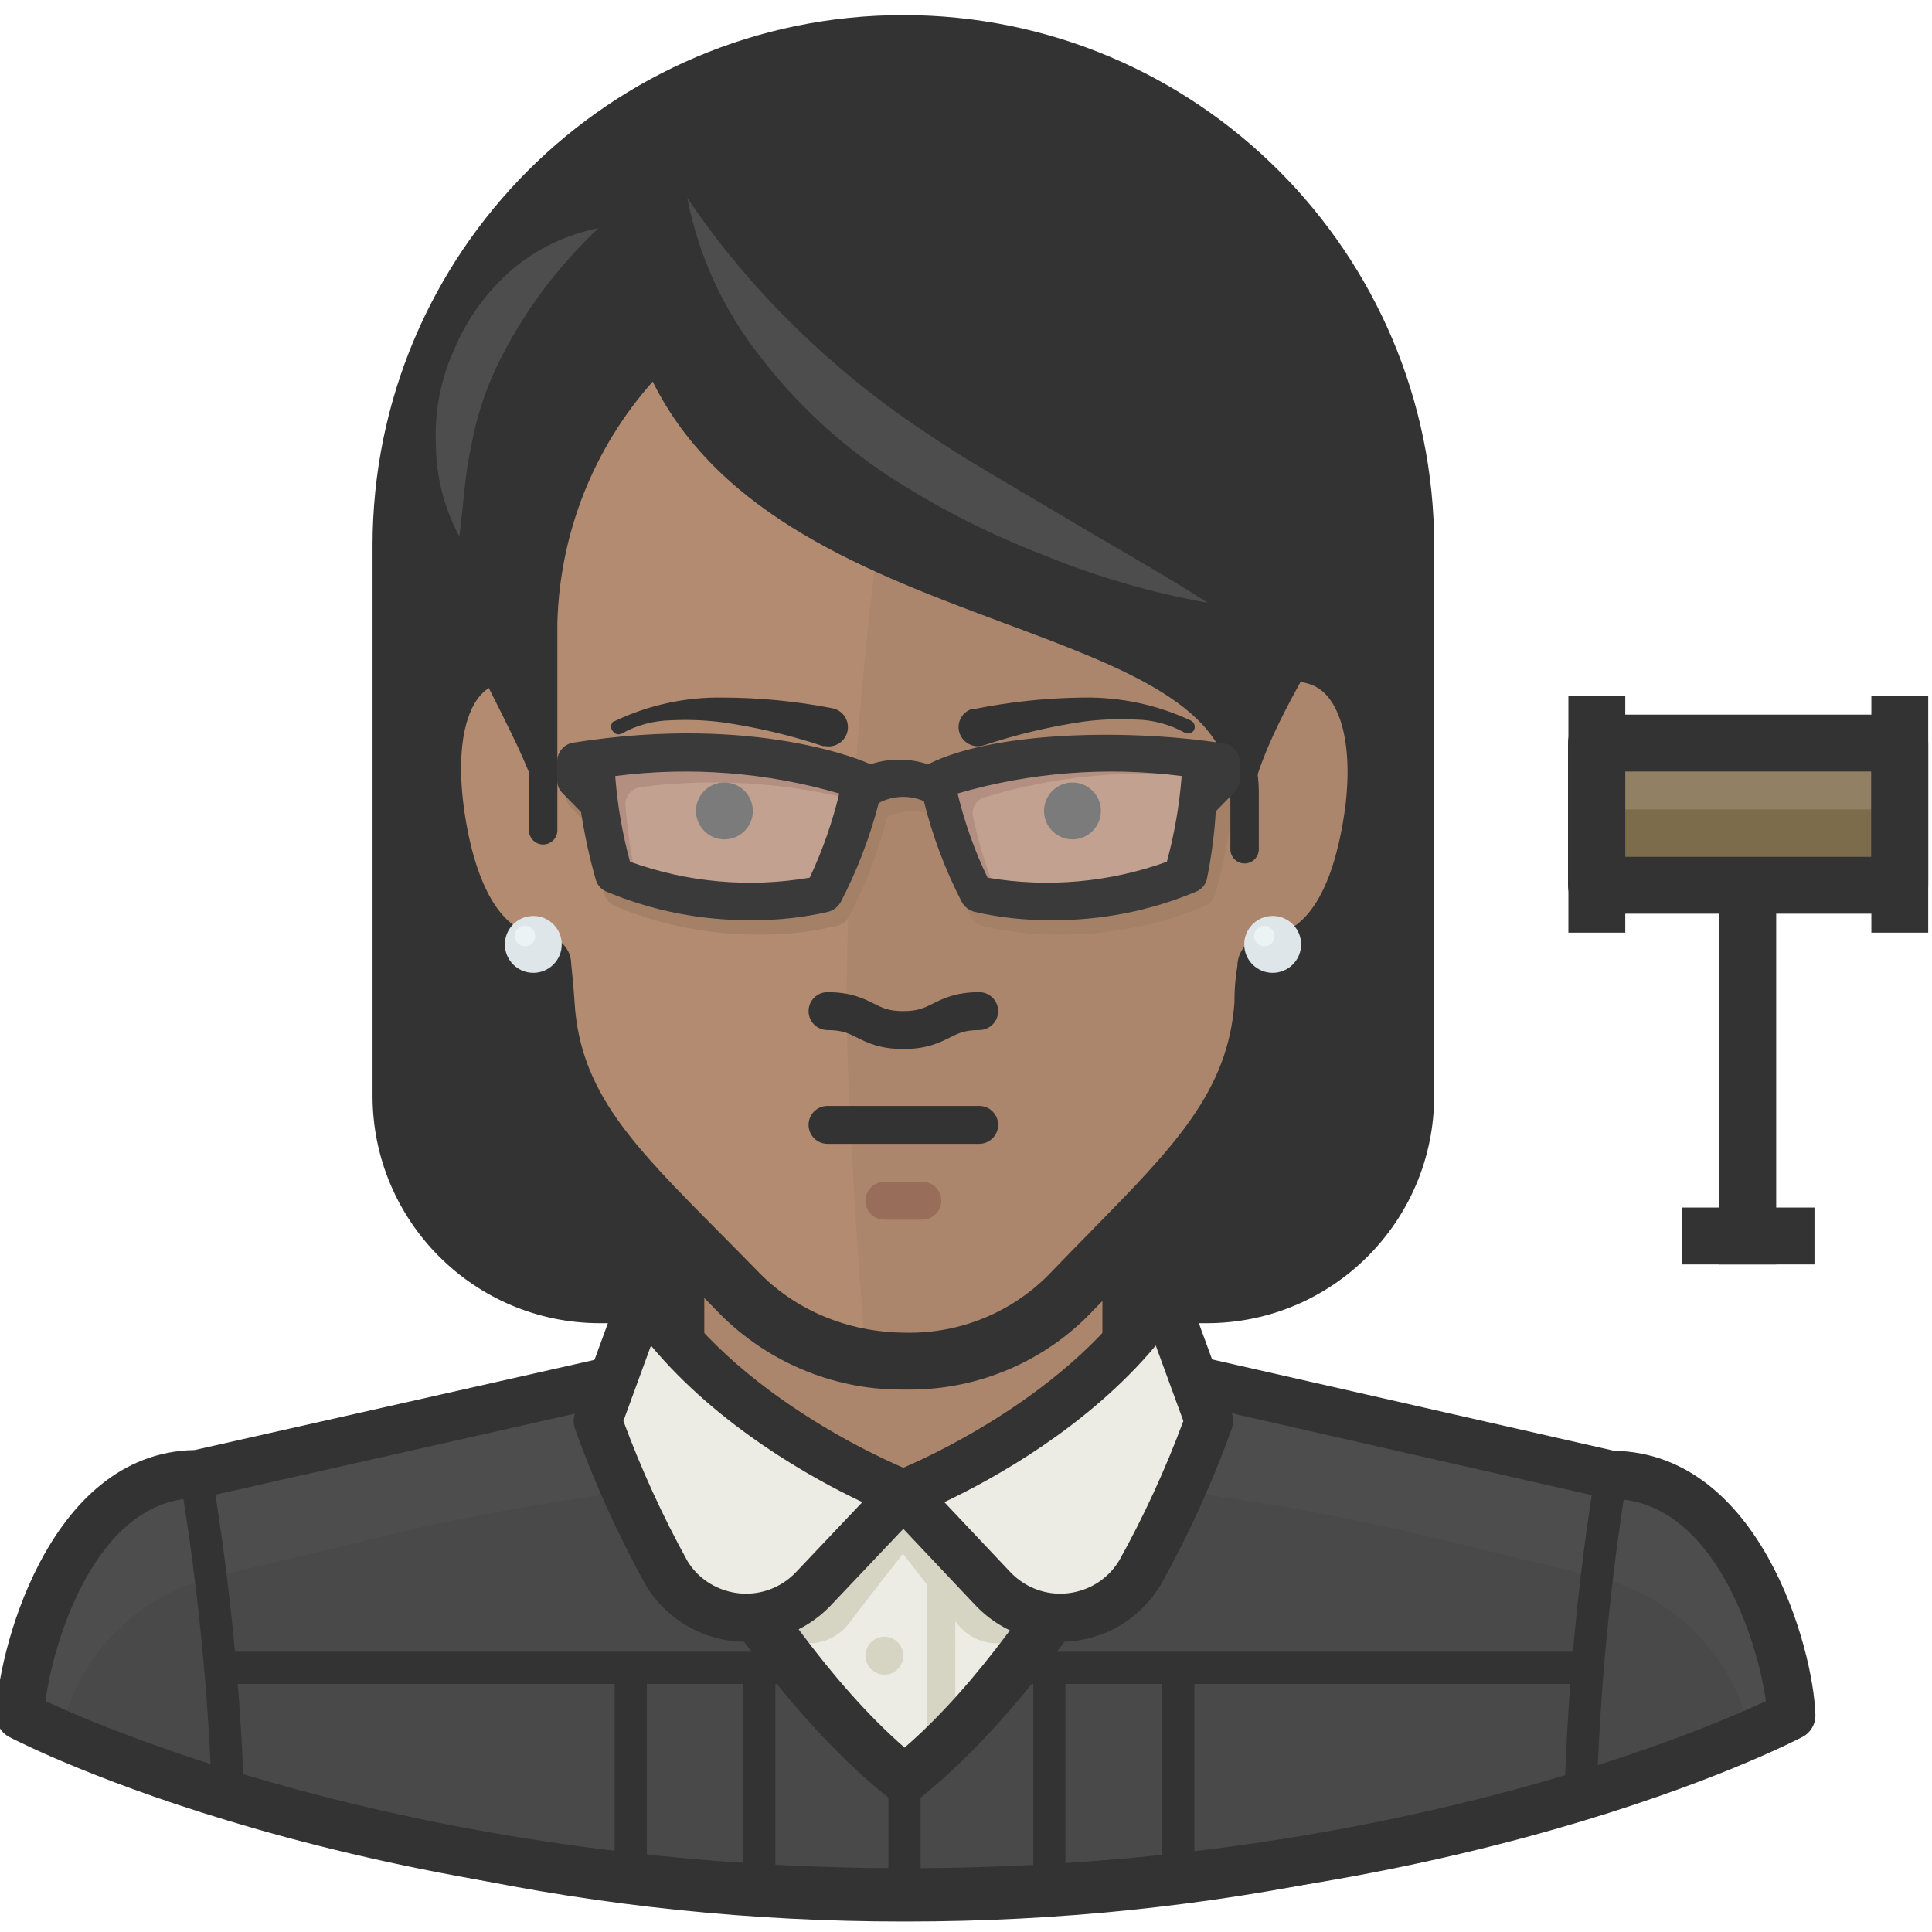 <svg height="511pt" viewBox="1 -3 512 511" width="511pt" xmlns="http://www.w3.org/2000/svg"><path d="m240.703 474.309c-1.41 0-2.816-.461-3.98-1.395-43.418-34.629-77.293-109.73-78.711-112.91l11.648-5.203c.328.727 31.895 70.691 71.059 104.84 39.078-33.836 70.594-104.102 70.918-104.828l11.656 5.18c-1.422 3.199-35.293 78.707-78.637 112.941-1.156.926-2.555 1.375-3.953 1.375zm0 0" fill="#333"/><path d="m381.074 141.172v145.699c0 33.297-26.992 60.289-60.289 60.289h-160.77c-33.297 0-60.289-26.992-60.289-60.289v-145.699c0-77.691 62.98-140.672 140.672-140.672 77.691 0 140.676 62.98 140.676 140.672zm0 0" fill="#333"/><path d="m300.688 354.895v-45.215h-120.578v45.215c15.074 25.121 35.172 35.168 60.289 45.117 23.938-9.078 44.832-24.715 60.289-45.117zm0 0" fill="#ac866c"/><path d="m240.168 505.719c-79.82 0-157.324-16.309-230.395-48.473l-1.52-.805c-2.789-1.551-4.305-4.691-3.781-7.832l3.016-18.082c4.715-23.621 22.656-42.551 45.754-48.465 45.199-10.52 75.676-16.969 127.074-25.258l2.402 14.875c-50.965 8.223-81.203 14.621-125.898 25.023-17.359 4.445-30.969 18.801-34.512 36.531l-2.023 12.188c69.422 29.918 143.578 45.227 219.898 45.227.348-.012.715-.012 1.07 0 75.684 0 149.238-15.082 218.723-44.844l-1.66-12.66c-3.426-17.297-17.016-31.645-34.57-36.07-44.48-11.078-74.418-16.633-124.688-24.895l2.453-14.875c50.68 8.332 80.883 13.941 125.906 25.148 23.195 5.852 41.152 24.789 45.766 48.258l2.473 18.762c.441 3.32-1.367 6.527-4.438 7.883-72.926 32.094-150.297 48.363-229.949 48.363-.379-.008-.738-.008-1.102 0zm0 0" fill="#333"/><path d="m240.398 48.93c80.387 0 104.5 47.125 104.5 101.488 0 3.215-.902 15.977-1.203 19.191 17.383 0 23.609 17.785 20.797 40.793-2.41 19.594-10.047 41.098-28.535 41.602 0 1.203-.504 4.219-.902 10.648-1.91 30.145-23.211 47.93-51.246 77.07-10.496 12.91-26.895 19.516-43.41 17.484-16.547 2.066-32.992-4.543-43.508-17.484-28.035-29.141-49.336-46.926-51.246-77.07 0-6.43-.902-9.445-.902-10.648-18.188-.305-26.023-22.008-28.234-41.602-2.812-23.008 3.316-40.793 20.797-40.793 0-3.215-1.305-15.977-1.305-19.191-.199-54.363 23.613-101.488 104.398-101.488zm0 0" fill="#b38b71"/><path d="m343.695 169.609c0-3.215 1.203-15.977 1.203-19.191 0-52.25-21.902-97.77-95.254-101.285-15.402 69.305-23.551 140.02-24.316 211.012 0 23.609 2.211 60.285 5.223 97.262h10.051c16.512 2.035 32.91-4.57 43.406-17.48 28.035-29.141 49.336-46.926 51.246-77.07 0-6.43.902-9.445.902-10.652 18.691-.5 26.125-22.004 28.539-41.598 3.012-23.211-3.617-40.996-21-40.996zm0 0" fill="#ac866c"/><path d="m327.516 197.344c-23.312-3.719-60.289-3.621-78.375 5.523-4.922-1.652-10.25-1.652-15.172 0-1.004-.602-30.145-13.465-78.777-5.727-2.461.348-4.297 2.441-4.32 4.922v5.023c.031 1.324.57 2.586 1.508 3.52l4.922 4.82c.863 6.078 2.141 12.086 3.82 17.988.402 1.355 1.348 2.48 2.613 3.113 12.328 5.207 25.602 7.805 38.984 7.637 6.77.062 13.52-.715 20.098-2.312 1.414-.328 2.602-1.289 3.215-2.609 4.371-8.281 7.746-17.051 10.047-26.125 3.738-1.973 8.168-2.156 12.059-.504 2.254 9.254 5.625 18.195 10.047 26.629.613 1.32 1.801 2.281 3.215 2.609 6.578 1.598 13.328 2.375 20.098 2.312 13.383.168 26.656-2.43 38.984-7.637 1.27-.602 2.191-1.75 2.516-3.113 1.762-5.887 3.07-11.902 3.918-17.988l4.922-4.82c.91-.945 1.414-2.207 1.406-3.52v-5.023c-.074-2.719-2.336-4.859-5.055-4.785-.227.004-.449.027-.672.066zm0 0" fill="#a48067"/><path d="m242.141 364.762c-.824 0-1.641-.012-2.48-.012-18.395 0-36.363-7.762-49.164-21.371-3.227-3.305-6.441-6.543-9.52-9.637-23.734-23.91-40.887-41.191-42.75-70.609-.113-1.781-.234-3.285-.344-4.559-15.367-4.07-25.809-20.836-29.055-47.25-2.199-17.984.645-32.016 8.23-40.582 3.242-3.664 7.281-6.211 11.918-7.555-.367-4.922-.711-10.617-.711-12.773 0-49.734 19.453-109.02 112.133-109.02 73.301 0 112.039 37.699 112.039 109.02 0 1.703-.305 5.938-.625 10.168-.059.859-.129 1.715-.188 2.547 4.75 1.34 8.91 3.93 12.258 7.68 7.602 8.516 10.695 22.879 8.703 40.445-3.328 27.02-13.609 43.523-29.242 47.402-.09 1.121-.148 2.434-.148 3.996-2.059 29.684-18.938 46.875-42.293 70.68-3.219 3.266-6.574 6.691-10.059 10.312-12.551 13.445-30.258 21.109-48.703 21.117zm-1.449-15.09c14.914.383 29.168-5.645 39.223-16.398 3.59-3.738 6.984-7.191 10.234-10.5 21.879-22.305 36.336-37.031 37.992-60.652-.02-4.539.5-7.859.777-9.645 0-4.082 3.355-7.898 7.438-8.008 14.797-.398 19.672-22.094 21.262-34.988 1.473-12.977-.344-23.438-4.984-28.633-2.258-2.527-5.094-3.703-8.938-3.703-4.164 0-7.539-3.375-7.539-7.535 0-1.703.305-5.938.629-10.168.285-3.758.578-7.512.578-9.027 0-62.336-32.625-93.949-96.965-93.949-64.406 0-97.062 31.613-97.062 93.949 0 2.852.883 15.363 1.246 18.258.27 2.148-.398 4.305-1.828 5.926-1.43 1.621-3.484 2.547-5.648 2.547-3.812 0-6.602 1.137-8.762 3.586-4.512 5.094-6.168 15.578-4.555 28.758 1.277 10.375 5.902 34.562 21.258 34.98 4.078.109 7.332 3.449 7.332 7.531.016.32.082.883.168 1.688.191 1.816.469 4.527.719 8.492 1.508 23.766 15.398 37.758 38.406 60.938 3.105 3.129 6.352 6.398 9.707 9.84 10.23 10.875 24.48 16.594 39.312 16.715zm0 0" fill="#333"/><path d="m240.398 274.504c-6.211 0-9.582-1.688-12.297-3.039-2.301-1.148-3.961-1.984-7.801-1.984-2.777 0-5.023-2.246-5.023-5.023 0-2.777 2.246-5.023 5.023-5.023 6.211 0 9.582 1.688 12.297 3.043 2.301 1.148 3.961 1.98 7.801 1.98 3.836 0 5.5-.832 7.801-1.98 2.715-1.355 6.086-3.043 12.293-3.043 2.777 0 5.027 2.246 5.027 5.023 0 2.777-2.25 5.023-5.027 5.023-3.836 0-5.496.836-7.801 1.984-2.711 1.352-6.082 3.039-12.293 3.039zm0 0" fill="#333"/><path d="m164.133 187.496c8.918-4.211 18.68-6.309 28.539-6.129 9.68.027 19.332.969 28.836 2.812 2.773.496 4.621 3.152 4.121 5.926-.5 2.777-3.156 4.621-5.93 4.121h-.602c-8.734-2.914-17.715-5.031-26.828-6.332-4.5-.566-9.039-.734-13.566-.5-4.469.082-8.848 1.254-12.762 3.414-.828.555-1.953.332-2.508-.496 0-.004 0-.004-.004-.004-.629-.719-.629-1.793 0-2.512zm0 0" fill="#333"/><path d="m314.855 190.609c-3.949-2.16-8.359-3.336-12.859-3.418-4.527-.23-9.066-.062-13.566.504-9.078 1.312-18.023 3.43-26.727 6.332-2.691.852-5.566-.629-6.434-3.316-.84-2.645.617-5.473 3.262-6.316.02-.004.035-.012.055-.016h.703c9.496-1.914 19.152-2.922 28.84-3.016 9.855-.16 19.617 1.938 28.535 6.129.844.484 1.188 1.52.805 2.414-.449.883-1.523 1.242-2.414.801zm0 0" fill="#333"/><path d="m291.945 213.719c0 3.719-3.012 6.734-6.73 6.734s-6.73-3.016-6.73-6.734 3.012-6.73 6.73-6.73 6.73 3.012 6.73 6.73zm0 0" fill="#3a3a3a"/><path d="m202.215 213.719c0 3.719-3.012 6.734-6.73 6.734s-6.73-3.016-6.73-6.734 3.012-6.73 6.73-6.73 6.73 3.012 6.73 6.73zm0 0" fill="#3a3a3a"/><path d="m371.023 111.027c0-47.125-46.02-100.48-120.574-100.48-30.77-1.211-60.395 11.75-80.387 35.168-32.625 5.504-57.406 32.355-60.289 65.312 0 45.016 35.168 83.5 35.168 105.508v-55.266c.766-26.422 11.539-51.562 30.145-70.336 30.145 73.352 155.746 63.102 155.746 115.551v15.074c0-37.582 40.191-68.73 40.191-110.531zm0 0" fill="#333"/><path d="m330.832 225.324c-2.082 0-3.77-1.688-3.77-3.766v-15.074c0-22.5-27.66-32.812-59.684-44.754-35.551-13.258-75.629-28.195-93.402-64.109-15.648 17.613-24.578 40.051-25.266 63.758v55.156c0 2.078-1.688 3.766-3.77 3.766-2.078 0-3.766-1.688-3.766-3.766v-55.266c.797-27.59 11.887-53.469 31.238-72.992l3.996-4.031 2.16 5.254c15.082 36.699 55.652 51.824 91.441 65.172 34.66 12.918 64.586 24.078 64.586 51.816v15.07c0 2.078-1.688 3.766-3.766 3.766zm0 0" fill="#333"/><path d="m183.125 48.93c8.27 12.254 17.766 23.633 28.336 33.965 10.254 10.09 21.422 19.203 33.359 27.23 11.957 8.238 24.82 15.371 37.582 23.008 12.758 7.637 25.82 14.871 38.684 23.113-15.016-2.68-29.703-6.957-43.809-12.762-14.32-5.527-28.027-12.531-40.898-20.898-13.016-8.57-24.496-19.27-33.961-31.652-9.699-12.258-16.312-26.66-19.293-42.004zm0 0" fill="#4d4d4d"/><path d="m159.613 56.969c-11.254 10.539-20.453 23.078-27.129 36.977-3.137 6.676-5.367 13.738-6.633 21.004-1.707 7.434-2.008 15.27-3.113 23.711-4.039-7.508-6.176-15.891-6.23-24.414-.391-8.789 1.332-17.539 5.023-25.523 3.406-7.945 8.555-15.02 15.074-20.699 6.59-5.605 14.516-9.41 23.008-11.055zm0 0" fill="#4d4d4d"/><path d="m245.422 319.723h-10.047c-2.777 0-5.023-2.246-5.023-5.023 0-2.777 2.246-5.023 5.023-5.023h10.047c2.777 0 5.023 2.246 5.023 5.023 0 2.777-2.246 5.023-5.023 5.023zm0 0" fill="#986e5a"/><path d="m465.176 432.566c-4.137-20.602-19.793-36.965-40.195-42l-41.797-10.051c-23.164-5.754-46.652-10.117-70.336-13.062-10.051 21.504-38.785 74.859-72.348 101.688-33.66-26.828-61.895-80.383-72.445-101.586-23.484 2.922-46.77 7.25-69.734 12.961l-41.801 10.051c-20.371 5.082-36.012 21.422-40.191 42l-3.016 17.988.906.602c71.301 31.398 148.375 47.555 226.281 47.426 78.074.07 155.293-16.223 226.684-47.828zm0 0" fill="#575f61"/><path d="m164.938 359.82 6.633-20.098c13.738 23.457 34.617 41.906 59.586 52.652v3.414h18.691v-3.414c25.184-10.641 46.309-29.055 60.285-52.551l6.934 19.09s-33.457 75.359-76.062 109.426c-.305-.004-38.785-32.156-76.066-108.52zm0 0" fill="#ecece4"/><path d="m254.117 470.453-7.539-.02.102-70.336 7.535.02zm0 0" fill="#d6d5c4"/><path d="m290.438 441.711 5.527 7.234c.445.512.992.922 1.609 1.207 2.219.832 4.699-.23 5.625-2.414l18.691-74.758zm0 0" fill="#d6d5c4"/><path d="m252.355 395.789h-24.012l-23.816 30.852c4.477 5.938 12.922 7.121 18.859 2.645 1-.754 1.891-1.645 2.645-2.645 4.523-5.93 9.445-12.262 14.27-18.391l14.266 18.391c4.422 5.906 12.797 7.113 18.707 2.695 1.023-.766 1.93-1.672 2.699-2.695zm0 0" fill="#d6d5c4"/><path d="m238.738 504.766c-78.969 0-155.625-16.348-227.824-48.59-2.652-1.188-4.168-4.016-3.691-6.879l3.012-17.977c4.613-23.148 22.25-41.574 44.965-47.148 42.863-10.797 102.836-20.117 103.434-20.215l1.953 12.617c-.598.09-59.992 9.324-102.309 19.98-17.965 4.406-31.883 18.957-35.492 37.062l-2.16 12.895c69.812 30.445 143.629 45.48 220.059 45.488h1.832c75.527 0 148.801-15.227 217.957-45.285l-1.629-13.371c-3.551-17.617-17.477-32.156-35.391-36.582-19.668-4.82-102.277-19.859-103.102-20.008l2.273-12.562c3.418.629 83.82 15.27 103.879 20.176 22.707 5.605 40.328 24.031 44.93 46.945l2.277 18.562c.344 2.789-1.18 5.469-3.738 6.605-72.055 32.039-148.562 48.289-227.418 48.289-1.262-.004-2.543-.004-3.816-.004zm0 0" fill="#333"/><path d="m427.996 387.352-110.527-30.145s-34.164 76.867-76.77 110.527c-42.703-34.062-76.867-110.527-76.867-110.527l-110.527 30.145c-34.566 0-46.922 50.238-46.922 64.004 0 0 89.629 46.824 234.719 46.824 145.094 0 234.625-46.824 234.625-46.824-.402-13.664-12.762-64.004-47.73-64.004zm0 0" fill="#4d4d4d"/><path d="m425.184 414.68-41.801-10.047c-27.129-6.695-54.695-11.496-82.492-14.367-13.969 25.121-35.672 58.883-60.289 78.473-24.52-20.094-46.223-53.254-60.289-78.375-27.602 2.797-54.969 7.566-81.891 14.27l-41.801 10.047c-18.766 4.855-33.539 19.324-38.785 37.984 70.414 30.461 146.344 46.125 223.066 46.02 76.758.125 152.723-15.539 223.168-46.02-5.266-18.688-20.082-33.16-38.887-37.984zm0 0" fill="#494949"/><g fill="#333"><path d="m241.105 504.355c-144.992 0-233.965-45.609-237.68-47.551-2.105-1.102-3.426-3.277-3.426-5.652 0-14.809 13.164-69.699 52.566-70.375l109.867-24.77c2.953-.688 5.891.797 7.168 3.484.324.688 31.887 66.609 71.086 100.355 39.129-33.914 70.695-99.68 71.02-100.355 1.273-2.699 4.266-4.148 7.172-3.484l109.859 24.965c38.645.656 52.832 52.164 53.363 69.992.066 2.434-1.258 4.711-3.426 5.84-3.707 1.941-92.582 47.551-237.57 47.551zm-228.051-57.059c18.285 8.516 102.629 44.301 228.051 44.301 125.258 0 209.469-35.695 227.875-44.273-2.168-15.945-13.922-53.594-40.984-53.594-.473 0-.953-.051-1.414-.156l-105.621-24.004c-8.402 16.672-38.82 73.605-76.273 103.551-2.328 1.855-5.625 1.844-7.949.012-37.562-29.781-68.008-86.871-76.406-103.57l-105.621 23.812c-.461.109-.934.156-1.402.156-27.125 0-38.355 38.82-40.254 53.766zm0 0"/><path d="m236.434 468.332h8.539v29.852h-8.539zm0 0"/><path d="m57.176 472.906c-.977-28.359-3.832-56.914-8.484-84.859l8.426-1.395c4.719 28.301 7.605 57.227 8.598 85.961zm0 0"/><path d="m424.129 472.887-8.539-.254c.844-28.691 3.602-57.621 8.184-85.969l8.441 1.375c-4.535 27.973-7.254 56.52-8.086 84.848zm0 0"/><path d="m61.445 434.227h149.312v8.535h-149.312zm0 0"/><path d="m270.543 434.227h149.316v8.535h-149.316zm0 0"/><path d="m274.82 438.492h8.535v59.789h-8.535zm0 0"/><path d="m308.977 438.492h8.539v55.473h-8.539zm0 0"/><path d="m197.949 438.492h8.535v59.789h-8.535zm0 0"/><path d="m163.883 438.492h8.539v55.473h-8.539zm0 0"/><path d="m240.703 474.309c-1.41 0-2.816-.461-3.98-1.395-43.418-34.629-77.293-109.73-78.711-112.91l11.648-5.203c.328.727 31.895 70.691 71.059 104.84 39.078-33.836 70.594-104.102 70.918-104.828l11.656 5.18c-1.422 3.199-35.293 78.707-78.637 112.941-1.156.926-2.555 1.375-3.953 1.375zm0 0"/></g><path d="m171.57 339.824-12.156 33.258c4.984 13.859 11.066 27.297 18.184 40.191 7.004 11.652 22.129 15.422 33.781 8.422 2.004-1.203 3.824-2.688 5.406-4.402l23.613-24.918s-45.918-17.586-68.828-52.551zm0 0" fill="#ecece4"/><path d="m198.754 431.605c-2.52 0-5.043-.305-7.551-.934-8.031-2-14.809-7.016-19.078-14.109-7.367-13.336-13.621-27.172-18.715-41.32-.508-1.402-.5-2.941.016-4.348l12.156-33.262c.824-2.27 2.859-3.875 5.258-4.152 2.43-.285 4.75.824 6.07 2.848 21.469 32.773 65.332 49.926 65.773 50.09 1.988.766 3.465 2.477 3.934 4.543.473 2.082-.121 4.262-1.59 5.801l-23.609 24.926c-1.949 2.098-4.234 3.961-6.746 5.473-4.883 2.941-10.359 4.445-15.918 4.445zm-32.547-58.523c4.715 12.758 10.418 25.23 16.977 37.113 2.391 3.973 6.383 6.918 11.105 8.094 4.719 1.188 9.633.441 13.809-2.059 1.48-.895 2.836-1.992 4.016-3.27l17.41-18.379c-13.012-6.16-37.996-19.891-56.012-41.477zm0 0" fill="#333"/><path d="m309.23 339.824 12.156 33.258c-4.996 13.871-11.113 27.312-18.285 40.191-7.004 11.652-22.129 15.422-33.781 8.422-2.004-1.203-3.824-2.688-5.406-4.402l-23.512-24.918c-.004 0 45.816-17.586 68.828-52.551zm0 0" fill="#ecece4"/><path d="m281.945 431.605c-5.555 0-11.027-1.5-15.914-4.445-2.516-1.512-4.801-3.375-6.793-5.523l-23.48-24.887c-1.457-1.539-2.051-3.719-1.582-5.789.473-2.07 1.949-3.777 3.93-4.543.441-.164 44.223-17.316 65.797-50.102 1.328-2.012 3.66-3.152 6.066-2.836 2.395.273 4.426 1.883 5.258 4.152l12.16 33.262c.508 1.402.508 2.945.008 4.359-5.121 14.168-11.41 28.004-18.723 41.121-4.367 7.281-11.145 12.297-19.172 14.297-2.504.629-5.035.934-7.555.934zm-30.688-37.023 17.297 18.34c1.219 1.316 2.57 2.414 4.059 3.309 4.16 2.5 9.047 3.246 13.797 2.059 4.73-1.176 8.715-4.121 11.227-8.301 6.492-11.676 12.223-24.141 16.965-36.906l-7.312-19.996c-18.062 21.605-43.043 35.336-56.031 41.496zm0 0" fill="#333"/><path d="m260.492 299.625h-40.191c-2.777 0-5.023-2.246-5.023-5.023 0-2.777 2.246-5.023 5.023-5.023h40.191c2.777 0 5.027 2.246 5.027 5.023 0 2.777-2.25 5.023-5.027 5.023zm0 0" fill="#333"/><path d="m249.141 203.875c1.773 10.504 5.164 20.672 10.051 30.141 18.504 3.855 37.734 2.145 55.262-4.922 2.656-10.059 4.305-20.359 4.926-30.746-23.508-4.055-47.652-2.156-70.238 5.527zm0 0" fill="#c3a190"/><path d="m258.887 213.016c-.523-2.262.793-4.543 3.016-5.223 18.469-5.617 37.871-7.496 57.074-5.527 0-1.305 0-2.711 0-4.121-23.555-4.004-47.738-2.035-70.336 5.73 1.773 10.504 5.16 20.676 10.047 30.145 2.414.621 4.863 1.094 7.336 1.406-3.113-7.219-5.504-14.723-7.137-22.41zm0 0" fill="#b28f80"/><path d="m229.047 203.875c-1.773 10.504-5.164 20.672-10.051 30.141-18.5 3.855-37.73 2.145-55.262-4.922-2.656-10.059-4.305-20.359-4.926-30.746 23.508-4.055 47.652-2.156 70.238 5.527zm0 0" fill="#c3a190"/><path d="m166.746 210.004c-.18-2.449 1.586-4.613 4.02-4.926 19.184-2.453 38.656-1.227 57.375 3.617.434-1.578.734-3.191.906-4.82-22.598-7.766-46.781-9.734-70.336-5.73.617 10.387 2.266 20.688 4.922 30.746 2.059.938 4.172 1.746 6.332 2.414-1.551-7.02-2.625-14.137-3.219-21.301zm0 0" fill="#b28f80"/><path d="m200.508 211.41c0-4.164-3.371-7.535-7.535-7.535-4.16 0-7.535 3.371-7.535 7.535 0 4.16 3.375 7.535 7.535 7.535 4.164 0 7.535-3.375 7.535-7.535zm0 0" fill="#7b7b7b"/><path d="m240.398 435.281c0 2.773-2.25 5.023-5.023 5.023s-5.023-2.25-5.023-5.023c0-2.777 2.25-5.027 5.023-5.027s5.023 2.25 5.023 5.027zm0 0" fill="#d6d5c4"/><path d="m292.75 211.41c0-4.164-3.375-7.535-7.535-7.535s-7.535 3.371-7.535 7.535c0 4.16 3.375 7.535 7.535 7.535s7.535-3.375 7.535-7.535zm0 0" fill="#7b7b7b"/><path d="m325.305 193.523c-23.41-3.719-60.285-3.617-78.375 5.527-4.953-1.656-10.316-1.656-15.27 0-1.008-.605-30.145-13.465-78.777-5.73-2.422.395-4.203 2.477-4.223 4.926v5.023c-.016 1.332.531 2.609 1.508 3.516l4.824 4.926c.918 6.07 2.227 12.078 3.918 17.984.395 1.336 1.348 2.434 2.613 3.016 12.297 5.195 25.535 7.797 38.887 7.637 6.762.051 13.508-.691 20.094-2.211 1.414-.391 2.609-1.332 3.316-2.613 4.332-8.336 7.703-17.133 10.051-26.227 3.703-1.965 8.098-2.152 11.957-.5 2.297 9.27 5.668 18.238 10.047 26.727.707 1.281 1.902 2.227 3.316 2.613 6.59 1.512 13.336 2.254 20.098 2.211 13.348.16 26.586-2.438 38.883-7.637 1.266-.582 2.219-1.68 2.613-3.016 1.242-5.996 2.047-12.074 2.41-18.188l4.824-4.922c.977-.906 1.523-2.184 1.508-3.516v-5.023c-.203-2.301-1.941-4.164-4.223-4.523zm-109.723 35.57c-15.977 2.734-32.383 1.277-47.629-4.223-2.016-7.426-3.328-15.031-3.918-22.707 19.902-2.566 40.117-.992 59.383 4.621-1.844 7.684-4.469 15.16-7.836 22.309zm94.652-4.223c-15.211 5.492-31.586 6.945-47.527 4.223-3.418-7.137-6.078-14.613-7.938-22.309 19.266-5.613 39.48-7.188 59.383-4.621-.59 7.676-1.902 15.281-3.918 22.707zm0 0" fill="#3a3a3a"/><path d="m172.574 324.746h15.07v25.121h-15.07zm0 0" fill="#333"/><path d="m293.152 324.746h15.07v25.121h-15.07zm0 0" fill="#333"/><path d="m149.867 246.777c0 4.164-3.375 7.535-7.535 7.535-4.164 0-7.535-3.371-7.535-7.535 0-4.16 3.371-7.535 7.535-7.535 4.16 0 7.535 3.375 7.535 7.535zm0 0" fill="#dee6ea"/><path d="m142.832 244.566c0 1.5-1.215 2.715-2.711 2.715-1.5 0-2.715-1.215-2.715-2.715 0-1.496 1.215-2.711 2.715-2.711 1.496 0 2.711 1.215 2.711 2.711zm0 0" fill="#ecf3f4"/><path d="m345.805 246.777c0 4.164-3.375 7.535-7.535 7.535-4.164 0-7.535-3.371-7.535-7.535 0-4.16 3.371-7.535 7.535-7.535 4.16 0 7.535 3.375 7.535 7.535zm0 0" fill="#dee6ea"/><path d="m338.77 244.566c0 1.5-1.215 2.715-2.711 2.715-1.5 0-2.715-1.215-2.715-2.715 0-1.496 1.215-2.711 2.715-2.711 1.496 0 2.711 1.215 2.711 2.711zm0 0" fill="#ecf3f4"/><path d="m456.637 223.57h15.074v108.016h-15.074zm0 0" fill="#333"/><path d="m424.078 193.422h80.383v37.68h-80.383zm0 0" fill="#918064"/><path d="m424.078 211.008h80.383v20.094h-80.383zm0 0" fill="#7d6c4b"/><path d="m504.465 238.641h-80.387c-4.16 0-7.535-3.375-7.535-7.535v-37.68c0-4.16 3.375-7.535 7.535-7.535h80.387c4.16 0 7.535 3.375 7.535 7.535v37.68c0 4.16-3.375 7.535-7.535 7.535zm-72.848-15.07h65.312v-22.609h-65.312zm0 0" fill="#333"/><path d="m446.688 316.512h35.168v15.074h-35.168zm0 0" fill="#333"/><path d="m496.93 180.863h15.07v62.801h-15.07zm0 0" fill="#333"/><path d="m416.641 180.863h15.074v62.801h-15.074zm0 0" fill="#333"/></svg>